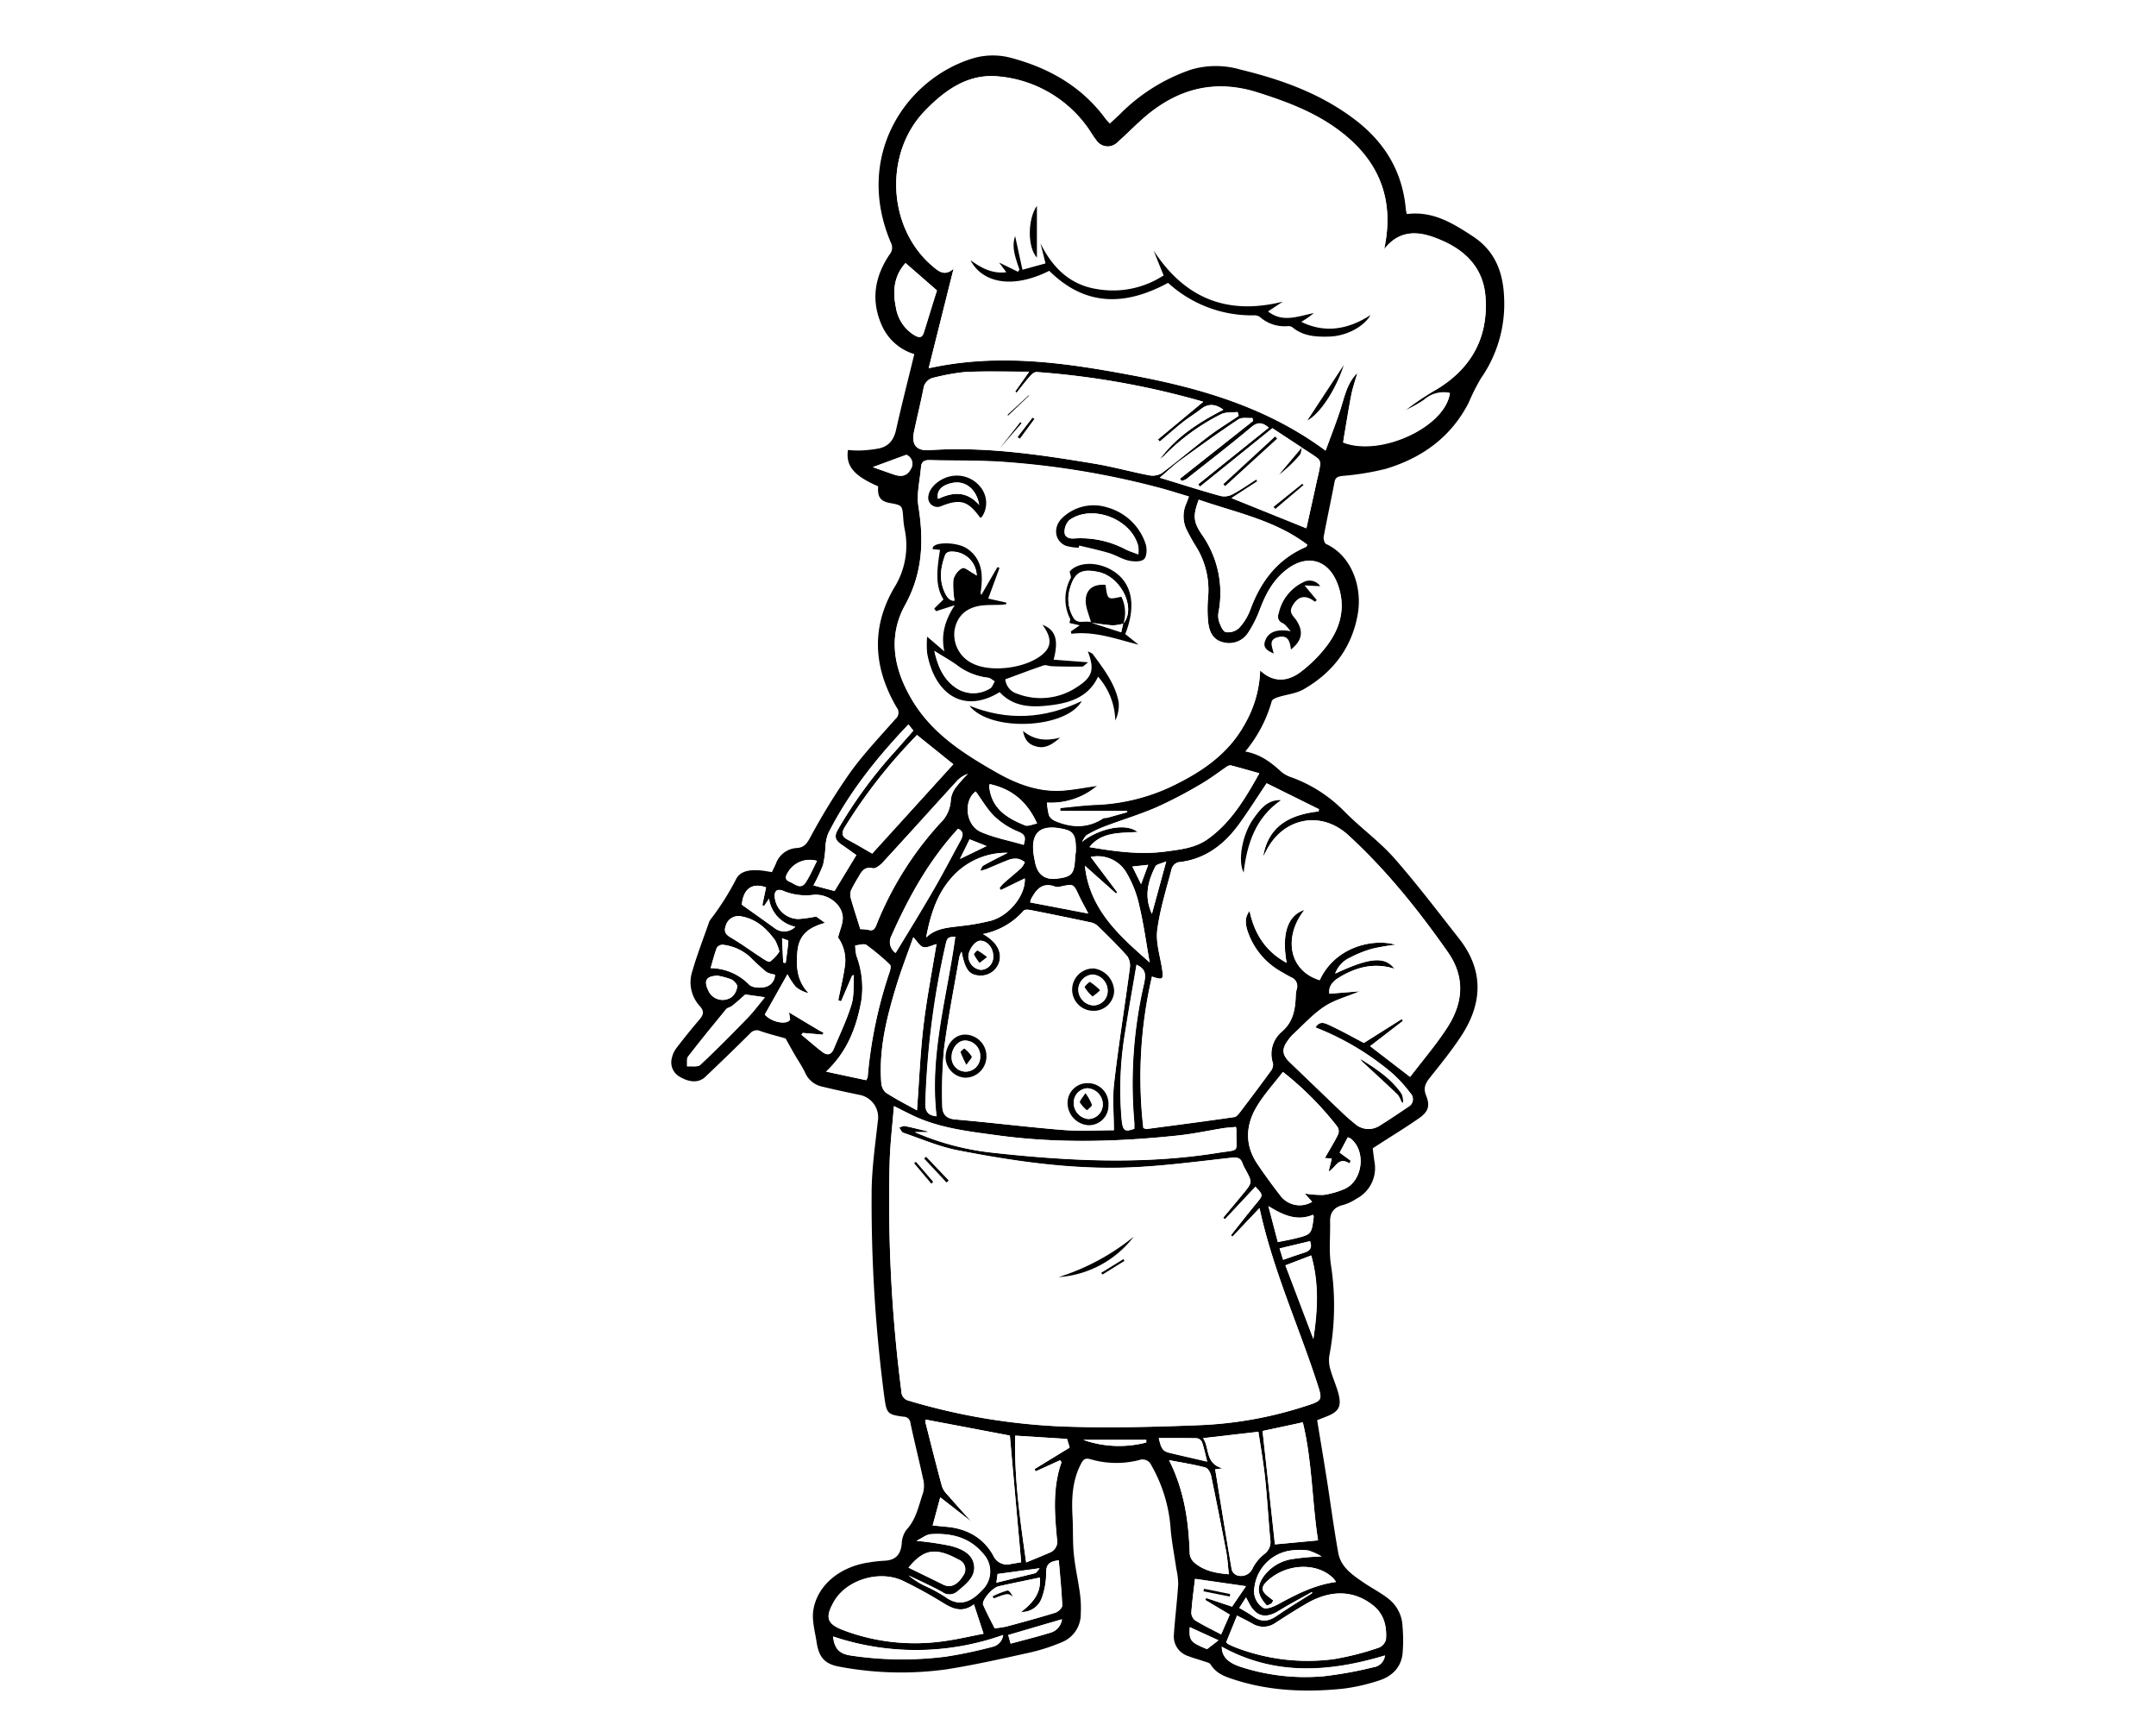 <svg xmlns="http://www.w3.org/2000/svg" viewBox="0 0 500 400"><defs><style>.cls-1{fill:#fff;}</style></defs><g id="Capa_1" data-name="Capa 1"><g id="Capa_1-2" data-name="Capa 1"><rect class="cls-1" width="500" height="400"/></g></g><g id="Capa_2" data-name="Capa 2"><path d="M288.79,174.26c3.46.63,6,2.52,8.35,4.71a7.18,7.18,0,0,0,2.39,1.29,32.88,32.88,0,0,1,12.23,7.88c3.7,3.77,8.07,6.89,11.55,10.82,5.28,6,10.08,12.35,15,18.6,5.85,7.4,5.55,15.07.55,22.69-2.21,3.38-4.78,6.53-7.3,9.7-1,1.28-1.52,2.38-.84,4.06.95,2.37.59,3.72-1.61,5.27-3.39,2.38-7,4.52-10.76,7,.08.66.22,1.87.4,3.08a8,8,0,0,1-4.14,8.58,11.44,11.44,0,0,1-3,1.44c-2.15.5-3.2,1.67-3.15,3.91.09,3.43-.32,6.94.24,10.29a61.64,61.64,0,0,1-.43,20.86,7.48,7.48,0,0,0,.28,3.18c.48,1.76,1.25,3.43,1.75,5.18.95,3.37.27,4.6-3.05,5.81l-1.79.71c.76,4.6,1.51,9.08,2.22,13.58.9,5.73,1.65,11.49,2.68,17.2.6,3.33,3.33,5.13,5.9,6.89,2,1.36,4.16,2.43,6,3.95a8.5,8.5,0,0,1,3,6.2,36.21,36.21,0,0,1,0,6.42c-.41,3.26-2.6,5.25-5.6,6.17a43.88,43.88,0,0,1-8.19,1.85c-8.52.87-17,.56-25.21-2.1-2.12-.68-4.2-1.4-5.48-3.49-.27-.45-1.1-.59-1.69-.8-1.17-.41-2.38-.71-3.53-1.17a4.77,4.77,0,0,1-3.32-5c.26-3.9.76-7.79,1-11.7a17.5,17.5,0,0,0-.44-3.56c-.43-3-1-5.9-1.29-8.87A34.5,34.5,0,0,0,267,339.76a2.21,2.21,0,0,0-2.83-1.19,21.37,21.37,0,0,1-11.25-.19c-1.27-.4-1.74.1-2.25,1.1-2,3.88-2.18,8-1.94,12.24.17,2.9,0,5.82.31,8.71.3,3.05,1,6.05,1.41,9.09a25.36,25.36,0,0,1,.19,4.69,7,7,0,0,1-4.44,6.61,44,44,0,0,1-7.24,2.35c-6.43,1.42-12.87,2.88-19.37,3.91a76.7,76.7,0,0,1-24.79-.58c-3.51-.6-4.88-2.15-5.42-5.72-.37-2.48-1.15-5.08-.75-7.46.95-5.79,6.16-10,12.79-11a33,33,0,0,1,3.7-.41c2.54-.12,3.75-1.37,4-3.93a5.86,5.86,0,0,1,1.08-3.23c2.32-2.48,2.86-5.68,3.9-8.67a6.52,6.52,0,0,0-.05-3.28c-.92-4.28-2-8.51-2.9-12.79a1.6,1.6,0,0,0-1.64-1.5c-3.73-.51-3.9-.75-4.43-4.63a345.74,345.74,0,0,1-2.94-47.14c0-5.59.83-11.19,1.44-16.77a5.29,5.29,0,0,0-4.16-6.07c-2.94-.6-5.88-1.24-8.8-1.94a5.57,5.57,0,0,1-3.92-3.26c-.69-1.47-1.64-2.82-2.45-4.23s-1.54-2.74-2.06-3.67c-2.18-.63-4-1.07-5.83-1.71a2,2,0,0,0-2.4.54q-5.14,5.1-10.42,10.1c-1.45,1.38-3.59,1.31-5.82,0a3.82,3.82,0,0,1-1.92-4.34,6,6,0,0,1,1.14-2.45c1.71-2.23,3.47-4.42,5.3-6.55.94-1.11,1.14-1.94,0-3.15a8.15,8.15,0,0,1-1.66-8.1c1.07-3.72,2.48-7.35,3.76-11a3,3,0,0,1,.41-.88,62,62,0,0,0,5.91-9.3c1-2.14,3.48-2.31,5.72-2.12.84.07,1.67.24,2.63.39.32-.67.65-1.29.92-1.93a5.47,5.47,0,0,1,4.89-3.66c1.68-.13,2.3-1,3.11-2.51a150.09,150.09,0,0,1,9.24-15c3.16-4.38,6.92-8.34,10.51-12.41a1.92,1.92,0,0,0,.26-2.69c-5.33-9.12-6-18.4-.59-27.71a18.45,18.45,0,0,0,2.43-13.71,19.64,19.64,0,0,1-.31-2.53c-.23-2.91-.22-2.91-3.1-3.44-2.2-.41-2.89-1.38-2.72-3.87-5.6-2.43-7.54-4.7-7-8.43a23.57,23.57,0,0,0,2.66.13,28.15,28.15,0,0,0,4.59-.5c2.26-.51,3.41-2,3.92-4.35,1.29-5.79,2.77-11.54,4.22-17.51a12,12,0,0,1-7.58-6.76c-2.54-5.78-1.6-11.24,1.85-16.34a2.46,2.46,0,0,0,.28-2.77c-8.48-20,3.32-37.8,18.84-42.65a16.25,16.25,0,0,1,9.27-.11c8.7,2.36,16.17,6.61,21.63,14,.26.36.6.68,1.05,1.18.78-.73,1.55-1.4,2.27-2.11a42.49,42.49,0,0,1,16.62-10.42,20.26,20.26,0,0,1,11.37,0c9.53,2.3,18.62,5.56,26.53,11.57,7,5.3,11.14,12.16,11.87,21a7.62,7.62,0,0,0,.23.94c6-.77,10.65,2.11,15.34,5.19,5.18,3.41,7,8.42,7.21,14.23a30.08,30.08,0,0,1-5.38,18.67,48.15,48.15,0,0,0-2.84,5.65c-4.1,8-10.82,12.8-19.2,15.33a61.84,61.84,0,0,1-10,1.64c-1,.13-1.68.24-1.91,1.42-.8,4.23-1.72,8.44-2.51,12.67-.1.54.18,1.54.56,1.71,5.7,2.58,8.46,9.64,7.35,16.19-1.33,7.81-5.79,13.63-12.62,17.52-1.75,1-4,1.18-5.94,1.82-.53.16-1.3.51-1.4.92A31.62,31.62,0,0,1,288.79,174.26ZM301.9,103.8h0l-6.84-4.5-16.79,13.55-.42-.54,16.37-13.14c-1.59-1.32-2.62-1.32-4.1-.08-4.88,4.12-9.94,8-15,12a4,4,0,0,1-1.15.44l-.34-.52,16.95-13.38-.12-.69c-1.1.08-2.45-.22-3.25.31-4.56,3-9,6.24-13.45,9.47-1.59,1.15-3,2.53-4.81,4.06,5.05,1.53,9.56,3,14.13,4.24a4,4,0,0,0,2.71-.37c1.91-1,3.7-2.28,5.54-3.45l.26.41-6,3.9,17.37,7c.81-3.64,1.69-7.64,2.57-11.64a28.06,28.06,0,0,0,.65-3.26,1.71,1.71,0,0,0-.57-1.31C304.43,105.39,303.15,104.62,301.9,103.8Zm5.52.69c1.2-3.28,2.36-6.25,3.36-9.28s1.53-6.29,4-8.69c-.47,1.66-1,3.24-1.37,4.86-.64,3.26-1.15,6.54-1.71,9.81-.08.49-.15,1-.22,1.44,8.62,3.38,23.69-3.57,24.75-11.43a6.83,6.83,0,0,0-6,1.58,31.41,31.41,0,0,1-4.37,2.44,63.32,63.32,0,0,1,7.47-5c7.89-4.83,11.78-11.87,11.17-21.13C344.08,62.33,340,58.15,334,55.65c-4.65-2-9.23-2.63-13,2.17,2.52-11.69-1.29-20.69-10.49-27.55-5.67-4.24-12.19-6.67-18.9-8.79-9.78-3.09-18.29-.91-25.93,5.54-2.24,1.89-4.29,4-6.5,6a3.16,3.16,0,0,1-4.94-.47c-.73-.92-1.27-2-2-2.93A28.49,28.49,0,0,0,231.8,17.77c-7.13-.83-12.58,3-17.35,8-9.46,9.78-8.65,27,1.7,35.87,1.46,1.25,2.89,2.57,5,.68l-5.78,23.09c16.26-3.59,32-1.24,47.57,1.7S293.92,94.51,307.42,104.49ZM286.63,261.32c-1,.1-1.9.15-2.79.29-3.55.56-7.07,1.34-10.63,1.71-13.89,1.46-27.79,1.86-41.67,0-6.83-.93-13.76-1.66-20.1-4.75-1.42-.69-2.83-1.41-4.13-2.06-.34,4.49-.88,8.91-1,13.34a345.21,345.21,0,0,0,2.73,52.8,2.19,2.19,0,0,0,1.76,2.18,145.24,145.24,0,0,0,36.63,6c10.3.33,20.64.06,30.94-.35a91.06,91.06,0,0,0,24.23-4.36c4.2-1.34,4.16-1.38,2.79-5.56-4.36-13.37-10.25-26.23-13.3-40.4l-6.29,6.63-.34-.34c1.93-2.42,3.83-4.87,5.79-7.25,1.72-2.09,1.75-2.06-.11-4l-7.07,7.56-.41-.38c1.53-1.83,3.07-3.66,4.58-5.49,2.22-2.68,2.21-2.68.63-5.62a8.75,8.75,0,0,1-.69-1.41c-.45-1.34-1.21-1.52-2.64-1.37-8.1.89-16.21,2-24.34,2.27-13.18.45-26.2-1.46-39.1-4-4.31-.84-8.44-2.64-12.62-4.07-.41-.14-.64-.79-.95-1.2.44-.13.91-.44,1.31-.36,1.78.35,3.53.82,5.3,1.24l0,.17h-3a61.79,61.79,0,0,0,17.43,4.7c17.58,1.95,35.19,2.93,52.78.12,5.55-.88,4.23.11,4.39-5.14A6,6,0,0,0,286.63,261.32Zm-43.81-75.21a14,14,0,0,0,.49,2.9,2.7,2.7,0,0,0,1.38,1.28c3.79,1.63,7.53,1.78,11.15-.54.25-.16.64-.1,1-.18l4.63-1.29-.09-.25H245.89l0-.72c2.67-.24,5.34-.6,8-.72a45,45,0,0,0,17.43-4.11c7-3.31,13.39-7.45,17.28-14.48a26.65,26.65,0,0,0,3.65-12.6c3.06,2.92,6.48,2.64,9.54.25a31.23,31.23,0,0,0,6.48-6.71c2.94-4.22,3.82-9,1.76-14-2.17-5.22-6.89-6.42-11.43-3.06-3.2,2.36-5,5.62-6.35,9.22a26.72,26.72,0,0,1-2.77,5.56,5.24,5.24,0,0,1-5.84,2.25c-2.52-.62-3.26-2.69-3.47-4.92a30.4,30.4,0,0,1,0-5.48,19,19,0,0,0-2.92-12c-.69-1.1-1.31-2.26-1.91-3.42a7.18,7.18,0,0,1-.2-6.42c.21-.51.39-1,.59-1.56-2.15-.64-4.13-1.27-6.14-1.83a193.14,193.14,0,0,0-35.46-6.09c-6.16-.53-12.38-.35-18.58-.53-1.19,0-1.86.39-1.95,1.6-.24,3-1.06,6.16-.6,9.08,1.27,8,1,15.53-3.1,22.94s-2.53,15.07,1.72,22.13c4.61,7.65,11.82,12.26,19.36,16.56,5.06,2.89,10.26,4.82,16.15,4.24,2.46-.24,4.91-.7,7.36-1.06A16.57,16.57,0,0,1,242.82,186.11Zm73.48,55.73,8.77-5.55.28.43-7.61,5.85L327,249.7c2.83-3.73,5.94-7.37,8.54-11.33,3.75-5.72,4.33-11.73.21-17.61-6.84-9.76-14.27-19-23.09-27.12-6.41-5.86-15.24-4-19.1,3.8-.19.4-.43.78-.65,1.16,1.21-7.21,6.34-9.72,12.89-10.47l.05-.51-12.12-6c-2.21,3.3-4.13,6.33-6.22,9.24-3.52,4.91-8,8.42-14.26,9.07a2.3,2.3,0,0,0-1.51,1.41c-1.24,4.73-2.73,9.45-3.37,14.27-.37,2.85.61,5.89,1.08,8.83.43,2.69.29,2.87-2.31,2a103.34,103.34,0,0,0-2,35.13c.37.11.56.24.73.21,6.79-.9,13.59-1.79,20.37-2.77.51-.08,1-.73,1.38-1.22,2.37-3.1,4.72-6.22,7-9.37a2.57,2.57,0,0,0,.59-1.81,6.75,6.75,0,0,1,2-7.37c2.65-2.28,3.12-5.06,3.26-8.15a7.22,7.22,0,0,1,.23-1.74,2.15,2.15,0,0,0-1.28-2.73c-.75-.4-1.48-.82-2.22-1.25a17,17,0,0,1-7.87-9.4c-.69-2.08-.57-3.46.44-4.77,1.11,5.31,3.74,9.43,8.6,12.05-1.23-6.73.26-11.08,4.15-12.28-4.81,6-3.87,14,3.51,16.3,3.65-7.87,12.57-9.73,17.62-8.21a49.25,49.25,0,0,0-5.33.9,25.9,25.9,0,0,0-5.08,2,6.67,6.67,0,0,0-3.62,3.79c8-3.77,11.52-4.06,13.78-1.11-4.73-1.51-8.92-.36-12.85,2-1.36.83-2.54,2-2.26,3.77l7.09-.57c-3.07,1.28-5.95,2-8.3,3.59-2.68,1.78-4.89,4.26-7.28,6.46a9.09,9.09,0,0,0-1.13,1.35c-1.5,2-1.35,3.38.47,5.12,3.92,3.75,7.81,7.52,11.74,11.26,1,1,2.11,2,3.23,2.86a4.71,4.71,0,0,0,5.81.53c2.27-1.4,4.47-2.91,6.69-4.39a2,2,0,0,0,.41-3.2,31.18,31.18,0,0,0-4.2-4.6,62.93,62.93,0,0,0-17.77-10.59c1.05-1.76,2.44-.87,3.45-.42C311.21,239.07,313.77,240.52,316.3,241.84ZM223,220.67a6.4,6.4,0,0,0-.49,1.19c-1.23,7.14-2.65,14.26-3.57,21.44a107.15,107.15,0,0,0-.4,13.06c0,1.85.74,3,3,3.23,8.32.71,16.62,1.77,25,2.44,4,.32,8.06.06,11.79.06,0-3.78-.35-7.39.06-10.92,1-8.88,2.45-17.71,3.63-26.57a4,4,0,0,0-.55-2.83c-2.15-2.45-4.5-4.73-6.82-7a3.48,3.48,0,0,0-1.63-.86q-7-1.5-14-2.87c-.52-.11-1.34-.16-1.6.14a16.86,16.86,0,0,1-9.44,5.42c3.15,1.76,4.45,4.09,3.77,6.48a4.47,4.47,0,0,1-4.46,3.15C224.75,226.12,223.8,224.91,223,220.67ZM283.71,95c-1.74-1.25-3.39-1.55-5.16-.16-1.39,1.08-2.91,2-4.29,3.1-1.8,1.43-3.53,3-5.28,4.45l-.42-.5,10.52-8.74a189,189,0,0,0-38.68-6.89c-.49,0-1.14.55-1.54,1-1.08,1.23-2.06,2.54-3.08,3.82l-.33-.3,3.24-4.6c-5.17,0-9.94-.14-14.7.06a50,50,0,0,0-7.31,1.3,3,3,0,0,0-2.5,2.63c-.67,3.32-1.48,6.62-2.18,9.94-.63,3,.57,4.46,3.54,4.26,12.89-.86,25.56,1,38.2,3.12,4.25.71,8.41,1.87,12.64,2.68a4.26,4.26,0,0,0,3-.41c3.71-2.77,7.23-5.78,10.91-8.58,2.23-1.7,4.64-3.18,7-4.76l-.26-.89c-1.24.14-2.63,0-3.7.45a49.53,49.53,0,0,0-13.38,9.74c-.31.3-.66.57-1,.85C272.71,101.31,277.94,98,283.71,95Zm23.54,173.53c1.07-1.87,2.15-3.62,3.07-5.45a2,2,0,0,0-.14-1.76,73.28,73.28,0,0,0-12.66-12.74c-2.18,2.86-4.52,5.37-6.2,8.27-2.46,4.23-2.61,8.73.24,13,1.74,2.6,3.6,5.13,5.52,7.6a5.59,5.59,0,0,0,7.22,1.24l-1.74-1.93a23.36,23.36,0,0,0,4.41.33,19,19,0,0,0,4.51-1.24c4.43-1.63,5.52-8.64,1.86-11.74a3.26,3.26,0,0,0-.77-.37l-1.89,3.54,2.56,1.89-.26.63c-2.68-1.68-3.16,1-4.87,1.88l.74-3Zm-70.43,93.73c-.89-9.9-1.76-19.62-2.63-29.36l-19.54-3.71a3.33,3.33,0,0,0,0,.78c1.25,4.92,2.48,9.84,3.81,14.74a5.8,5.8,0,0,0,1.38,2.05c2.08,2.39,4.21,4.73,5.4,6.06l-7.19-5.6c-.59,2.2-1.14,4.24-1.76,6.52l3.14.3c4.73.41,8.57,2.47,10.9,6.64a3.47,3.47,0,0,0,4.07,2C235.18,362.55,236,362.4,236.82,362.25ZM191.36,214c-3.45.94-6.07,2.44-6.45,6.69-.33,3.63-.06,6.79,2.61,9.6a7,7,0,0,1-3-1.48,15.91,15.91,0,0,1-1.91-2.91l-5.26,9.35c1.54,1.77,5.08,2.48,5.87,1.16l-.25-1.67,6.91,4.15c.35.21.72.37,1.08.55l-.1.5-4.67-.41-.33.41c1.62,1.35,3.2,2.74,4.86,4,1.09.85,2.06.7,2.63-.67,1.42-3.43,3.06-6.79,4.13-10.32.65-2.13.41-4.53.56-6.81l-.39.06-2.58,6-.66-.25c.5-2.54,1.11-5.06,1.49-7.62a9.2,9.2,0,0,0-1.54-6.93c.45-1.84,1.18-3.32,1.09-4.74-.19-3-3.46-5.42-6.77-5.15a13.67,13.67,0,0,1-6.9-.87c-1.59-.7-2.34,0-2.06,1.73a5.61,5.61,0,0,0,5.43,4.74,31.29,31.29,0,0,0,4.14-.58C189.94,213,190.55,213.45,191.36,214Zm93,166.82a3.85,3.85,0,0,0,.55.46c.53.26,1.07.5,1.61.72a46.44,46.44,0,0,0,22.73,2.72,64.39,64.39,0,0,0,10.56-2.69,2.74,2.74,0,0,0,1.62-1.91c.21-3-.47-5.85-3-7.88-4.34-3.46-9.67-3.69-15.21-.53-2.56,1.45-5,3.05-7.49,4.64a4.8,4.8,0,0,1-5.35.08c-1.08-.6-2.18-1.14-3.49-1.81Zm-58.5-8.8c-2.64,2-4.85,1.1-7.18-.36-2.93-1.83-6-3.51-9.07-5-5.58-2.76-13.43-.36-16.3,4.86-2,3.56-1.53,5,2.2,6.46A47,47,0,0,0,219,380.54c3-.4,6-1.12,9.08-1.71ZM278,115.87c-1.34,3.65-1.3,5.1.75,8.08a23.55,23.55,0,0,1,3.91,17.68,5.05,5.05,0,0,0,0,2.32c.35,1,.89,2.41,1.63,2.62a3.73,3.73,0,0,0,3.11-1A12.87,12.87,0,0,0,290,141.3c2.41-6.54,6.31-11.66,12.87-14.47.09,0,.14-.19.34-.5C295.73,120.63,286.67,118.89,278,115.87Zm-25.33,80.56c5.91,1,11.79,1.82,17.74,1,3.32-.46,6.69-.76,9.59-2.8,5.45-3.85,8.71-9.37,12.06-15.33-2.33-.65-4.43-1.26-6.54-1.81a1.31,1.31,0,0,0-.91.21c-2,1.37-4,2.89-6.1,4.11a104.84,104.84,0,0,1-10.18,5.33c-3.92,1.71-8.05,2.94-12.05,4.46a27,27,0,0,0-4.19,2c-.53.32-.8,1.07-1.18,1.63,3-2.5,9.59-4.84,12.94-2.32C259.65,193.21,255.51,192.83,252.66,196.43Zm29.15,144.28c1.28,7.88,2.52,15.59,3.84,23.28a2,2,0,0,0,1.28,1.32,2.92,2.92,0,0,0,3.55-1.62,10,10,0,0,1,2.68-3.29,3.49,3.49,0,0,0,1.41-3.53c-.43-4.68-.69-9.38-1.18-14.05-.38-3.6-1-7.18-1.56-10.81L279,333.47c1.57,2.41.41,5.88,4.52,7Zm-69.16-83.24c.51-6.83.78-13.29,1.52-19.69s2-12.7,3-18.85c-1,.26-2.06.91-3,.7s-1.41-1.3-2.38-2.29c-1.35,3.83-2.85,7.63-4,11.52-2.19,7.2-4,14.49-3.42,22.12a3.42,3.42,0,0,0,1,2.34C207.7,254.83,210.19,256.1,212.65,257.47Zm-10.38-59.54,18.81-20.71-8.44-6.79c-.5.54-1,1-1.48,1.58a120.87,120.87,0,0,0-15.27,19.83c-.85,1.44-.62,2.19.78,2.92C198.57,195.76,200.41,196.87,202.27,197.93ZM292.8,331.82c1,8.95,1.94,17.82,2.86,26.3l10-.94c-1.41-8.85-1.32-18.29-3.54-27.36Zm-57.36,1.08c-.24,10,1.12,19.49,2.54,29.41,2-.82,3.75-1.53,5.52-2.3a2.71,2.71,0,0,0,1.64-3.14c-.56-6-1-12,1.05-17.8l-.33-.48-5.65,2.57-.29-.51,8.16-5c-.16-.54-.39-1.28-.6-2Zm2.22-129.21-5.57,2.7-.3-.46a9.57,9.57,0,0,1,.93-1.09c1.36-1.2,2.77-2.34,4.11-3.56a5.65,5.65,0,0,0,.84-1.36,5,5,0,0,0-1.43-.74,4.42,4.42,0,0,0-2.08.12c-1.88.7-3.71,1.54-5.57,2.3a9.13,9.13,0,0,1-1.3.31c.25-.41.39-1,.76-1.21,1.71-1,3.48-1.83,5.65-2.95a16.84,16.84,0,0,0-12.77,5.49c-3.62,3.89-5.19,8.91-6.15,14.15,2.31-2.22,5.19-2.29,8-2.66a50.77,50.77,0,0,0,7.07-1.25C234.2,212.25,237.88,207.45,237.66,203.69Zm-38.14,11.77a8.45,8.45,0,0,1,1.88.15c1.08.27,1.45-.16,1.83-1.12A77.55,77.55,0,0,1,218,190.9a7.89,7.89,0,0,0,2.5-5.46,5.86,5.86,0,0,1,1.27-3,30,30,0,0,1,2.69-3,6.1,6.1,0,0,0-2.57,1.68c-5.72,6.26-11.39,12.57-17.13,18.81-.61.66-1.7,1.54-2.35,1.39-1.92-.43-2.58.69-3.3,2a34.31,34.31,0,0,0-1.72,3.07,2.91,2.91,0,0,0-.1,1.8C197.94,210.53,198.7,212.82,199.52,215.46Zm71.6,123.13c3.57,7.1,4.56,14.34,4.79,21.76a3.16,3.16,0,0,0,1.07,2c2.2,1.89,4.9,2.44,8,2.7-.22-1.93-.31-3.61-.62-5.26q-1.68-8.83-3.51-17.64c-.15-.7-.75-1.71-1.33-1.86C276.9,339.6,274.21,339.18,271.12,338.59Zm-70.24-88.11a3.47,3.47,0,0,0,.31-.69,103.1,103.1,0,0,1,5.17-24.63c.15-.46.28-1.24,0-1.46a54.84,54.84,0,0,0-5.45-4.56c-.57-.4-1.71,0-2.59.09a11.19,11.19,0,0,0,.28,2.41,21,21,0,0,1,1.11,10.58c-1.13,6-3.14,11.55-8.15,16.28Zm65.74-27.31c-.79-4.44-1.37-8.77-2.39-13a25.73,25.73,0,0,0-3.07-7.9,7.7,7.7,0,0,0-8.22-3.55l6.15,8.19-.29.28-7.21-6.43C252.68,210.94,259.61,217,266.62,223.17ZM241.14,365.81c-3.27.7-6.39,1.31-9.49,2-1.55.36-4.05,3.35-3.62,4.32.82,1.88,1.8,3.7,2.66,5.42a21.83,21.83,0,0,0,2.64-.38c3.82-1,7.65-2.06,11.44-3.23.66-.21,1.61-1.1,1.59-1.65-.14-3.48-.5-6.95-.8-10.48-2.18.23-2.9.94-2.92,2.79a17,17,0,0,1-1,5.88,4.89,4.89,0,0,1-4.82,3.3C239.37,371.78,241.53,369.53,241.14,365.81ZM210.67,168c-7.42,7.77-13.89,15.91-18.63,25.32a11,11,0,0,0-.63,3.35,22.73,22.73,0,0,1-.54,3.91,41.22,41.22,0,0,1-2.22,4.73l4.89,1.3c1.63-2.68,3.3-5.43,5.05-8.33-1.27-.9-2.36-1.71-3.49-2.47-1.41-1-1.7-1.89-.73-3.54A105.61,105.61,0,0,1,207,174.9c1.61-1.79,3.19-3.61,4.84-5.48Zm83.14,204.29c-2.13-2.29-2.44-4.06-1-6.4a10.09,10.09,0,0,1,6.54-4.32,56.1,56.1,0,0,1,7.15-.67,16,16,0,0,0-3-1.36,14.19,14.19,0,0,0-3.51-.07,9.83,9.83,0,0,0-9.06,8.57,4.6,4.6,0,0,0,2,4.76c.72.45,2.42-.23,3.45-.79,4.22-2.3,8.46-4.51,13.48-5.19-.3-.4-.43-.61-.6-.79-3.46-3.57-10.34-3.71-15,.26-2,1.71-1.88,2.65.27,4.22l.77.61c-.19.3-.28.58-.47.71A6,6,0,0,1,293.81,372.31ZM210,61c-2.69,3-3,6.58-2.23,10.28A9.19,9.19,0,0,0,212,77.7c.9.52,1.74.77,2.16-.54,1.07-3.39,2.11-6.78,3.07-9.85Zm12.22,131.21c-6.74,7.3-11.46,15.81-15.44,24.78a3.11,3.11,0,0,0,.94,4c3-4.91,5.94-9.7,8.76-14.57,2.22-3.83,4.25-7.76,6.38-11.64C223.39,193.71,223.51,192.82,222.17,192.16Zm27.3,5.47c.09-3.74-.38-4.86-2.69-5.38-4.88-1.12-7.91.12-7.08,5.93.08.58.22,1.15.32,1.72.51,2.74,2.14,4.13,4.92,3.83,3.5-.39,4.09-1.07,4.33-4.26C249.33,198.69,249.44,197.91,249.47,197.63Zm14.08,26.07c-.87,5.14-1.77,10.14-2.55,15.16a80.12,80.12,0,0,0-.89,20.69c.27,2.66.68,2.95,2.93,2.16,0-.45,0-.9,0-1.35a102.53,102.53,0,0,1,2.25-32.3C265.7,226.21,265.91,224.76,263.55,223.7Zm-90.73,6.89c-1.07.94-2,1.83-3,2.65-.39.32-1,.38-1.35.75-3,3.63-6,7.27-8.84,11-.39.52-.19,1.5-.26,2.26,1-.09,2.4.2,3-.35,3.77-3.53,7.4-7.2,11-10.91,1.49-1.54,2.75-3.29,4-4.76Zm116.1,137.2-11.84-1.69c-.28,2.43-.66,5.12-.85,7.83a2.31,2.31,0,0,0,.91,1.8c1.9,1.16,3.91,2.13,6,3.23l2-4.57L279.48,371l.23-.45,6,2Zm-95.74,11.68c.32,2.8,1.43,4,4.11,4.39a80.23,80.23,0,0,0,22.05.25,103.79,103.79,0,0,0,10.7-2.25,3.2,3.2,0,0,0,2.57-2.75A60.35,60.35,0,0,1,193.18,379.47Zm24-120.63c-1.71-14.3,2.47-27.87,4.34-41.69-1.64.1-1.86.21-2.22,1.81a191.22,191.22,0,0,0-4.7,36.84C214.54,257.64,215.19,258.66,217.16,258.84Zm-4.58,98.44a69.48,69.48,0,0,1,7.89,1.16c2.4.64,5,1.73,5.4,4.51s-1.92,4.4-3.81,6a2.82,2.82,0,0,1-3.58.18c-2.53-1.41-5.19-2.57-7.8-3.84a18.32,18.32,0,0,0,4.08,2.55,34.25,34.25,0,0,1,4.45,2.45c3.25,2.39,6,1.14,8.55-1.64a6,6,0,0,0,.13-8.5c-3.16-3.75-7.4-4.71-12-4.43C214.84,355.8,213.84,356.66,212.58,357.28Zm108.61,26.57c-13.07,3.94-25.7,4.72-37.88-2,0,2.21,1.31,3.67,4.56,4.71A48.34,48.34,0,0,0,307,388.69a92,92,0,0,0,11.49-2.08A3.1,3.1,0,0,0,321.19,383.85ZM179.72,226a6.52,6.52,0,0,1-1.93-.57,48.43,48.43,0,0,1-3.74-3.42,11.24,11.24,0,0,0-6.44-2.93,1.62,1.62,0,0,0-1.36.68c-.56,1.46-.94,3-1.45,4.73a12.64,12.64,0,0,1,8.95,3.85c.74.72,2.58.82,3.74.51A2.89,2.89,0,0,0,179.72,226ZM298.1,293.41l6.46,17.06c1-6.55,1.33-13-.5-19.35ZM180.75,220.65a12.23,12.23,0,0,0-1-2.57c-1.95-2.69-4.28-4.88-7.72-5.54a3.06,3.06,0,0,0-3.76,2.22c-.64,1.81.69,2.33,1.89,3.07,2.14,1.31,4.17,2.79,6.27,4.15.68.44,1.74,1.2,2.15,1A9.38,9.38,0,0,0,180.75,220.65Zm29.94,142.86c2.76,1.35,5.41,2.62,8,3.94,1.65.82,3.27.13,4.59-2a2.43,2.43,0,0,0-1-3.78C217.19,358.88,214.39,359,210.69,363.51Zm15.6-180c-2.86,2-2.44,7.78,1.17,9.37,3.15,1.38,6.62,2,9.94,3,.52-1.65.38-2.36-1.14-3a18,18,0,0,1-5.55-3.51C229,187.74,227.75,185.53,226.29,183.55Zm12.64,25.73,13.45,2.54c-.91-1.75-1.59-2.93-2.16-4.16-1.26-2.7-1.24-2.7-4.09-2.11a2.52,2.52,0,0,1-1.35.09c-3.11-1.19-4.53.71-5.74,3A3.15,3.15,0,0,0,238.93,209.28Zm-9.39-27.45a1.82,1.82,0,0,0-.14.52,7.53,7.53,0,0,0,.16,1.16c.91,4.45,4.37,6.36,8.09,7.89.73.3,1.82-.26,2.84-.43C238.18,185.84,234.62,182.93,229.54,181.83Zm75,99.87c-3.72,1.56-6.89.15-10.36-2l2.18,8.31c1.44-.29,2.58-.49,3.71-.76,4.12-1,4.11-1,4.61-5.15A2,2,0,0,0,304.51,281.7ZM178.34,208.39l-1.11,1.69-.44-.14.86-4.14c-3.28-1.23-5.29.39-5.61,4,2.68,1.91,5.12,3.64,7.54,5.39a3.63,3.63,0,0,0,4.86-.27A7.79,7.79,0,0,1,178.34,208.39Zm90.39,125.08c.6,2.6,1,3.09,2.66,3.49,2.76.66,5.53,1.26,8.56,2-.39-1.56-.7-3.07-1.19-4.52a1.65,1.65,0,0,0-1.23-.89C274.67,333.43,271.81,333.47,268.73,333.47ZM166.44,226.25c-2.58.08-3.27,1.06-2.24,3.29a3.63,3.63,0,0,0,5.52,1.63,3.68,3.68,0,0,0,1.24-2.43c0-.51-.76-1.34-1.37-1.63A17.43,17.43,0,0,0,166.44,226.25Zm23-26.63a5.9,5.9,0,0,0-6.65,2.51c-.5.84-1.1,1.75.35,2.34,1.23.51,2.53,1.9,3.7.12C187.86,203.09,188.56,201.4,189.48,199.62Zm44.36,179.51.56,2c3.14-.85,6.16-1.59,9.13-2.51a3.71,3.71,0,0,0,2.77-3.14ZM202.41,108.32c1.68.6,3.29,1.18,4.92,1.73s2.94.41,3.84-1.23a2.25,2.25,0,0,0-1-3.36Zm27.92,113.26c0-1.86-1.48-3.5-3-3.44-1.2,0-2.76,2.15-2.72,3.65a3.23,3.23,0,0,0,2.92,3.11A3,3,0,0,0,230.33,221.58Zm40.13-21.84c-1.18.53-2.24.65-2.51,1.18-1.76,3.44-2.65,7-.81,11C268.23,207.9,269.27,204.11,270.46,199.74ZM304.33,369.4l-.11-.24c-2.57,1.45-5.18,2.81-7.69,4.36-3.08,1.9-5.3,1.34-6.94-1.94-.16-.32-.34-.64-.62-1.19-.59.93-1.07,1.66-1.56,2.43,1.19.74,2.26,1.32,3.24,2,1.84,1.33,3.51,1.18,5.36-.1C298.72,372.88,301.55,371.18,304.33,369.4Zm-6.76-77.27c1.85-.64,3.36-1.19,4.9-1.66,1.36-.42,1.93-1.18,1.33-2.66l-7.05,1.68Zm-21.65,85.18c-.2,3.11.15,3.53,4,5.1l2.66-2.05Zm-10.09-42.82v-.61H251.21A25.08,25.08,0,0,0,265.83,334.49ZM231.07,367c3.26-.79,6.14-1.47,9-2.23.34-.09.58-.62,1-1.13l-9.75,1.33C231.32,365.26,231.24,365.82,231.07,367Zm-8.44-167.81,6.17-3-3.94-1.56C224.15,196.09,223.47,197.46,222.63,199.15Zm42,5.83,1.63-4.47-3.67.4C263.29,202.32,263.89,203.51,264.62,205Zm-83,18.2.58.1c.22-1.71.5-3.41.61-5.12,0-.16-.95-.39-1.45-.59Z"/><path class="cls-1" d="M307.42,104.49c-13.5-10-28.74-14.46-44.48-17.42s-31.31-5.29-47.57-1.7l5.78-23.09c-2.11,1.89-3.54.57-5-.68-10.35-8.83-11.16-26.09-1.7-35.87,4.77-4.92,10.22-8.79,17.35-8a28.49,28.49,0,0,1,20.44,11.81c.69,1,1.23,2,2,2.93a3.16,3.16,0,0,0,4.94.47c2.21-1.94,4.26-4.07,6.5-6,7.64-6.45,16.15-8.63,25.93-5.54,6.71,2.12,13.23,4.55,18.9,8.79,9.2,6.86,13,15.86,10.49,27.55,3.81-4.8,8.39-4.13,13-2.17,6,2.5,10.08,6.68,10.53,13.42.61,9.26-3.28,16.3-11.17,21.13a63.32,63.32,0,0,0-7.47,5,31.41,31.41,0,0,0,4.37-2.44,6.83,6.83,0,0,1,6-1.58c-1.06,7.86-16.13,14.81-24.75,11.43.07-.46.14-.95.22-1.44.56-3.27,1.07-6.55,1.71-9.81.32-1.62.9-3.2,1.37-4.86-2.46,2.4-3,5.65-4,8.69S308.62,101.21,307.42,104.49Zm-71-42-.36.53-4.37-2.14,1.67,2.25c-3.2.38-5.67-.88-8.31-2.79,2.51,4.89,9.19,7,18.27,2.46,8.45,8.39,17.75,8.09,27.55,2.79a28.75,28.75,0,0,0,19.85,7.53,2.29,2.29,0,0,1,1.44.37,8.61,8.61,0,0,0,6.52,2.13,1.69,1.69,0,0,1,1.08.31c2.46,2,5.39,2.2,8.36,2.12,4-.11,8.08-2.25,9.71-5-5.62,3.66-11,4.08-16.07,1.58.48-.3.92-.55,1.34-.84s.8-.59,1.6-1.2c-3.9.81-7.3,2.26-10.65-.38L297.47,70c-13,3.24-22.76-.79-29.94-11.83.74,1.86,1.49,3.71,2.31,5.74a21.47,21.47,0,0,1-15.17,3.22c-6.44-.89-10.59-4.93-13.4-10.67.39,1.52.77,3,1.18,4.67l-5.35,1.47c-.62-2.84-1.17-5.38-1.7-7.79C234.5,57.37,235.57,59.94,236.42,62.52Zm75.22,22.13-8.43,12.83C306.15,95.89,309.75,90.43,311.64,84.65ZM240.47,47.73c-2.17,3.07-2.22,9.62,0,12Z"/><path class="cls-1" d="M286.63,261.32a6,6,0,0,1,.12.86c-.16,5.25,1.16,4.26-4.39,5.14-17.59,2.81-35.2,1.83-52.78-.12a61.79,61.79,0,0,1-17.43-4.7h3l0-.17c-1.77-.42-3.52-.89-5.3-1.24-.4-.08-.87.23-1.31.36.31.41.54,1.06.95,1.2,4.18,1.43,8.31,3.23,12.62,4.07,12.9,2.5,25.92,4.41,39.1,4,8.13-.27,16.24-1.38,24.34-2.27,1.43-.15,2.19,0,2.64,1.37a8.75,8.75,0,0,0,.69,1.41c1.58,2.94,1.59,2.94-.63,5.62-1.51,1.83-3,3.66-4.58,5.49l.41.38,7.07-7.56c1.86,2,1.83,1.95.11,4-2,2.38-3.86,4.83-5.79,7.25l.34.34,6.29-6.63c3.05,14.17,8.94,27,13.3,40.4,1.37,4.18,1.41,4.22-2.79,5.56a91.06,91.06,0,0,1-24.23,4.36c-10.3.41-20.64.68-30.94.35a145.24,145.24,0,0,1-36.63-6,2.19,2.19,0,0,1-1.76-2.18,345.21,345.21,0,0,1-2.73-52.8c.09-4.43.63-8.85,1-13.34,1.3.65,2.71,1.37,4.13,2.06,6.34,3.09,13.27,3.82,20.1,4.75,13.88,1.89,27.78,1.49,41.67,0,3.56-.37,7.08-1.15,10.63-1.71C284.73,261.47,285.64,261.42,286.63,261.32Zm-23.71,25.45a52.58,52.58,0,0,1-17.41,9.37A24,24,0,0,0,262.92,286.77Zm-48.15-18.53-.44.41,5.19,5.55.49-.46Zm1.25,6.24.48-.44c-1.35-1.55-2.7-3.09-4-4.64l-.4.33Zm39.38,20.66.27.41,5.11-3.18-.25-.39Z"/><path class="cls-1" d="M242.82,186.11a16.57,16.57,0,0,0,11.66-3.88c-2.45.36-4.9.82-7.36,1.06-5.89.58-11.09-1.35-16.15-4.24-7.54-4.3-14.75-8.91-19.36-16.56-4.25-7.06-5.85-14.64-1.72-22.13s4.37-14.91,3.1-22.94c-.46-2.92.36-6,.6-9.08.09-1.21.76-1.64,1.95-1.6,6.2.18,12.42,0,18.58.53a193.14,193.14,0,0,1,35.46,6.09c2,.56,4,1.19,6.14,1.83-.2.54-.38,1-.59,1.56a7.18,7.18,0,0,0,.2,6.42c.6,1.16,1.22,2.32,1.91,3.42a19,19,0,0,1,2.92,12,30.4,30.4,0,0,0,0,5.48c.21,2.23.95,4.3,3.47,4.92a5.24,5.24,0,0,0,5.84-2.25,26.72,26.72,0,0,0,2.77-5.56c1.39-3.6,3.15-6.86,6.35-9.22,4.54-3.36,9.26-2.16,11.43,3.06,2.06,5,1.18,9.74-1.76,14a31.23,31.23,0,0,1-6.48,6.71c-3.06,2.39-6.48,2.67-9.54-.25a26.65,26.65,0,0,1-3.65,12.6c-3.89,7-10.28,11.17-17.28,14.48a45,45,0,0,1-17.43,4.11c-2.68.12-5.35.48-8,.72l0,.72h15.44l.09.25-4.63,1.29c-.31.08-.7,0-1,.18-3.62,2.32-7.36,2.17-11.15.54a2.7,2.7,0,0,1-1.38-1.28A14,14,0,0,1,242.82,186.11ZM218,127.5c-.59,4.22-1.22,8.22.82,11.51l-2.16,2.12.44.6,4.32-1.38c-2.18,3.4-3.26,6.69-2.4,10.71l-4-3.42a23,23,0,0,0,0,3.74c1.61,9.25,8.19,14.4,16.82,9.12,3.35,3.61,7.74,3.59,12.16,3s8.55-2,10.66-6.58a15.89,15.89,0,0,1,4,10.16,8.23,8.23,0,0,0,.78-4.25c-.8-4.28-3.46-7.66-5.95-11.08-.22-.3-.68-.42-1.2-.73,1.57,4.24,1.17,6-2.58,8.35A15.11,15.11,0,0,1,236,160.9a3.89,3.89,0,0,1-2.89-3.34c3-1.12,5.94-2.23,8.88-3.22.55-.19,1.25.16,1.89.18,2.32.07,4.64.14,7,.1.39,0,.78-.53,1.44-1l-8-.61c1.33-5,.15-7-2.59-8.09,2.09,2.84,2.15,4.91.19,6.7-3.61,3.29-11.92,4.47-16.31,2.31a7.42,7.42,0,0,1-4.28-7.68c.53-3.27,2.64-5.31,6.21-5.79,1.54-.2,3.12-.12,4.68-.18.37,0,.74-.08,1.11-.12v-.39l-4.18-.93,2.62-7.11-.48-.18c-1.25,2.14-2.49,4.29-3.73,6.43a.81.81,0,0,1-.15-.7c.55-3.84.45-7.55-3.11-10-2.53-1.76-8.46-1.58-8,.11Zm32.19-.54.11-.5c2.32.57,4.67,1.06,6.95,1.75,1.55.46,3,1.41,4.54,1.75,1.15.25,2.89.31,3.55-.36s.71-2.47.34-3.54a13,13,0,0,0-8.86-8.43,10.5,10.5,0,0,0-10.11,2.11c-2.55,2.1-2.3,5.56.44,6.76A11.57,11.57,0,0,0,250.14,127Zm-1.79,19.45.14.51c5.43-.67,10.38,1.21,15.58,2.52L261,147c2.62-6.7,1.53-12-3-14.75-3.66-2.2-8.07-1.92-9.89.26.13.72.39,1.21.24,1.5a10.2,10.2,0,0,0-.15,9.43c.11.25-.06.63-.11,1l2.35.53Zm56.59-6.88.42-.37-2.83-3.41,3.63.17a3,3,0,0,0-3.92-.91,10.43,10.43,0,0,0-5.7,7.25,1.62,1.62,0,0,0,.9,2.22c.76.37,1.27,1.24,1.89,1.89-3-.55-5.08.11-5.88,2.07-.73,1.79.46,2.42,1.92,3.1-.25-1.52-1.2-3.22,1-3.8s2.77,1,3,2.87c2.66-2.12,3-4.24,1.2-6.86-.61-.9-1.7-1.63-.94-3.09C300.91,138.22,302.72,137.77,304.94,139.53Zm-77.62-19.48c.16-.09.38-.14.48-.27a5.77,5.77,0,0,0-.08-6.44,7,7,0,0,0-7.19-2.91c-2.59.55-4.92,2.58-5.17,4.51a2.13,2.13,0,0,0,3,2.4C222.74,115.6,224.5,116.13,227.32,120.05Zm-2.51,43.59c4.89,6.19,22.47,5.33,26.07-1.09C242.14,166.78,233.55,167.15,224.81,163.64Zm12.43,5.86c.38,2,1.28,3.13,2.94,3.6,2.12.6,3.71-.34,5.68-2C242.47,171.92,239.81,171.59,237.24,169.5Z"/><path class="cls-1" d="M316.3,241.84c-2.53-1.32-5.09-2.77-7.76-4-1-.45-2.4-1.34-3.45.42a62.93,62.93,0,0,1,17.77,10.59,31.18,31.18,0,0,1,4.2,4.6,2,2,0,0,1-.41,3.2c-2.22,1.48-4.42,3-6.69,4.39a4.71,4.71,0,0,1-5.81-.53c-1.12-.9-2.19-1.86-3.23-2.86-3.93-3.74-7.82-7.51-11.74-11.26-1.82-1.74-2-3.07-.47-5.12a9.09,9.09,0,0,1,1.13-1.35c2.39-2.2,4.6-4.68,7.28-6.46,2.35-1.55,5.23-2.31,8.3-3.59l-7.09.57c-.28-1.78.9-2.94,2.26-3.77,3.93-2.39,8.12-3.54,12.85-2-2.26-2.95-5.75-2.66-13.78,1.11a6.67,6.67,0,0,1,3.62-3.79,25.9,25.9,0,0,1,5.08-2,49.25,49.25,0,0,1,5.33-.9c-5.05-1.52-14,.34-17.62,8.21-7.38-2.27-8.32-10.27-3.51-16.3-3.89,1.2-5.38,5.55-4.15,12.28-4.86-2.62-7.49-6.74-8.6-12.05-1,1.31-1.13,2.69-.44,4.77a17,17,0,0,0,7.87,9.4c.74.43,1.47.85,2.22,1.25a2.15,2.15,0,0,1,1.28,2.73,7.22,7.22,0,0,0-.23,1.74c-.14,3.09-.61,5.87-3.26,8.15a6.75,6.75,0,0,0-2,7.37,2.57,2.57,0,0,1-.59,1.81c-2.3,3.15-4.65,6.27-7,9.37-.37.49-.87,1.14-1.38,1.22-6.78,1-13.58,1.87-20.37,2.77-.17,0-.36-.1-.73-.21a103.34,103.34,0,0,1,2-35.13c2.6.89,2.74.71,2.31-2-.47-2.94-1.45-6-1.08-8.83.64-4.82,2.13-9.54,3.37-14.27a2.3,2.3,0,0,1,1.51-1.41c6.29-.65,10.74-4.16,14.26-9.07,2.09-2.91,4-5.94,6.22-9.24l12.12,6-.05.51c-6.55.75-11.68,3.26-12.89,10.47.22-.38.46-.76.65-1.16,3.86-7.81,12.69-9.66,19.1-3.8,8.82,8.07,16.25,17.36,23.09,27.12,4.12,5.88,3.54,11.89-.21,17.61-2.6,4-5.71,7.6-8.54,11.33l-9.29-7.13,7.61-5.85-.28-.43Zm-19.25-56.29c-3.15-.14-4.79,2.11-6.35,4.28-2.6,3.61-3.7,9.76-2.29,12.49C289.21,195.55,291.23,189.6,297.05,185.55Zm28,70,.35.14a5.14,5.14,0,0,0-.35-2c-2.41-3.58-6-5.85-9.54-8.1a4,4,0,0,0,.83.94c2.62,2.43,5.26,4.84,7.84,7.31A6.27,6.27,0,0,1,325.05,255.53Z"/><path class="cls-1" d="M223,220.67c.85,4.24,1.8,5.45,4.26,5.54a4.47,4.47,0,0,0,4.46-3.15c.68-2.39-.62-4.72-3.77-6.48a16.86,16.86,0,0,0,9.44-5.42c.26-.3,1.08-.25,1.6-.14q7,1.38,14,2.87a3.48,3.48,0,0,1,1.63.86c2.32,2.29,4.67,4.57,6.82,7a4,4,0,0,1,.55,2.83c-1.18,8.86-2.59,17.69-3.63,26.57-.41,3.53-.06,7.14-.06,10.92-3.73,0-7.79.26-11.79-.06-8.33-.67-16.63-1.73-25-2.44-2.28-.19-3-1.38-3-3.23a107.15,107.15,0,0,1,.4-13.06c.92-7.18,2.34-14.3,3.57-21.44A6.4,6.4,0,0,1,223,220.67Zm5.81,24.47a5,5,0,0,0-4.95-5.23c-2.47,0-4.42,2.27-4.52,5.23a4.81,4.81,0,0,0,4.53,4.76A4.93,4.93,0,0,0,228.76,245.14Zm24.68-10.75a4.74,4.74,0,0,0,4.94-4.45,5.44,5.44,0,0,0-4.71-5.37,4.91,4.91,0,0,0-.23,9.82Zm3.62,21.88a4.76,4.76,0,0,0-4.76-5.1,4.58,4.58,0,0,0-4.72,4.68,5.18,5.18,0,0,0,4.75,5.06A4.52,4.52,0,0,0,257.06,256.27Z"/><path class="cls-1" d="M283.71,95c-5.77,3-11,6.32-14.8,11.58.33-.28.68-.55,1-.85A49.53,49.53,0,0,1,283.28,96c1.07-.49,2.46-.31,3.7-.45l.26.89c-2.32,1.58-4.73,3.06-7,4.76-3.68,2.8-7.2,5.81-10.91,8.58a4.26,4.26,0,0,1-3,.41c-4.23-.81-8.39-2-12.64-2.68-12.64-2.1-25.31-4-38.2-3.12-3,.2-4.17-1.29-3.54-4.26.7-3.32,1.51-6.62,2.18-9.94a3,3,0,0,1,2.5-2.63,50,50,0,0,1,7.31-1.3c4.76-.2,9.53-.06,14.7-.06l-3.24,4.6.33.3c1-1.28,2-2.59,3.08-3.82.4-.46,1-1.05,1.54-1a189,189,0,0,1,38.68,6.89l-10.52,8.74.42.5c1.75-1.49,3.48-3,5.28-4.45,1.38-1.1,2.9-2,4.29-3.1C280.32,93.44,282,93.74,283.71,95ZM236.62,97.9l.29.25-5,5.78,0,0Zm-.61,3.44.51.38,3.37-4.58-.41-.29Zm2.57-9.68.09.07-4.87,4.63-.15-.17Z"/><path class="cls-1" d="M307.25,268.52l1.6.13-.74,3c1.71-.85,2.19-3.56,4.87-1.88l.26-.63-2.56-1.89,1.89-3.54a3.26,3.26,0,0,1,.77.37c3.66,3.1,2.57,10.11-1.86,11.74a19,19,0,0,1-4.51,1.24,23.36,23.36,0,0,1-4.41-.33l1.74,1.93a5.59,5.59,0,0,1-7.22-1.24c-1.92-2.47-3.78-5-5.52-7.6-2.85-4.24-2.7-8.74-.24-13,1.68-2.9,4-5.41,6.2-8.27a73.28,73.28,0,0,1,12.66,12.74,2,2,0,0,1,.14,1.76C309.4,264.9,308.32,266.65,307.25,268.52Z"/><path class="cls-1" d="M236.82,362.25c-.87.15-1.64.3-2.41.41a3.47,3.47,0,0,1-4.07-2c-2.33-4.17-6.17-6.23-10.9-6.64l-3.14-.3c.62-2.28,1.17-4.32,1.76-6.52l7.19,5.6c-1.19-1.33-3.32-3.67-5.4-6.06a5.8,5.8,0,0,1-1.38-2.05c-1.33-4.9-2.56-9.82-3.81-14.74a3.33,3.33,0,0,1,0-.78l19.54,3.71C235.06,342.63,235.93,352.35,236.82,362.25Z"/><path class="cls-1" d="M301.9,103.8c1.25.82,2.53,1.59,3.72,2.48a1.71,1.71,0,0,1,.57,1.31,28.06,28.06,0,0,1-.65,3.26c-.88,4-1.76,8-2.57,11.64l-17.37-7,6-3.9-.26-.41c-1.84,1.17-3.63,2.43-5.54,3.45a4,4,0,0,1-2.71.37c-4.57-1.27-9.08-2.71-14.13-4.24,1.8-1.53,3.22-2.91,4.81-4.06,4.43-3.23,8.89-6.43,13.45-9.47.8-.53,2.15-.23,3.25-.31l.12.69L273.67,111l.34.52a4,4,0,0,0,1.15-.44c5-4,10.08-7.87,15-12,1.48-1.24,2.51-1.24,4.1.08l-16.37,13.14.42.54,16.79-13.55,6.84,4.5L296.65,110a30.74,30.74,0,0,0,4.74-4.51C301.75,105.12,301.74,104.39,301.9,103.8Zm-5.73-2.09-.46-.47-12,11.05.4.44Zm6.13,10.76-.31-.32-6.63,5.34.4.46Z"/><path class="cls-1" d="M191.36,214c-.81-.58-1.42-1-2.09-1.49a31.29,31.29,0,0,1-4.14.58,5.61,5.61,0,0,1-5.43-4.74c-.28-1.72.47-2.43,2.06-1.73a13.67,13.67,0,0,0,6.9.87c3.31-.27,6.58,2.14,6.77,5.15.09,1.42-.64,2.9-1.09,4.74a9.2,9.2,0,0,1,1.54,6.93c-.38,2.56-1,5.08-1.49,7.62l.66.25,2.58-6,.39-.06c-.15,2.28.09,4.68-.56,6.81-1.07,3.53-2.71,6.89-4.13,10.32-.57,1.37-1.54,1.52-2.63.67-1.66-1.29-3.24-2.68-4.86-4l.33-.41,4.67.41.1-.5c-.36-.18-.73-.34-1.08-.55L183,234.77l.25,1.67c-.79,1.32-4.33.61-5.87-1.16l5.26-9.35a15.91,15.91,0,0,0,1.91,2.91,7,7,0,0,0,3,1.48c-2.67-2.81-2.94-6-2.61-9.6C185.29,216.47,187.91,215,191.36,214Z"/><path class="cls-1" d="M284.37,380.85l2.51-6.2c1.31.67,2.41,1.21,3.49,1.81a4.8,4.8,0,0,0,5.35-.08c2.46-1.59,4.93-3.19,7.49-4.64,5.54-3.16,10.87-2.93,15.21.53,2.55,2,3.23,4.84,3,7.88a2.74,2.74,0,0,1-1.62,1.91,64.39,64.39,0,0,1-10.56,2.69A46.44,46.44,0,0,1,286.53,382c-.54-.22-1.08-.46-1.61-.72A3.85,3.85,0,0,1,284.37,380.85Z"/><path class="cls-1" d="M225.87,372.05l2.24,6.78c-3.11.59-6.08,1.31-9.08,1.71A47,47,0,0,1,195.52,378c-3.73-1.45-4.16-2.9-2.2-6.46,2.87-5.22,10.72-7.62,16.3-4.86,3.1,1.53,6.14,3.21,9.07,5C221,373.15,223.23,374,225.87,372.05Z"/><path class="cls-1" d="M278,115.87c8.68,3,17.74,4.76,25.19,10.46-.2.31-.25.46-.34.5-6.56,2.81-10.46,7.93-12.87,14.47a12.87,12.87,0,0,1-2.59,4.29,3.73,3.73,0,0,1-3.11,1c-.74-.21-1.28-1.63-1.63-2.62a5.05,5.05,0,0,1,0-2.32A23.55,23.55,0,0,0,278.74,124C276.69,121,276.65,119.52,278,115.87Z"/><path class="cls-1" d="M252.66,196.43c2.85-3.6,7-3.22,11.18-3.5-3.35-2.52-10-.18-12.94,2.32.38-.56.65-1.31,1.18-1.63a27,27,0,0,1,4.19-2c4-1.52,8.13-2.75,12.05-4.46a104.84,104.84,0,0,0,10.18-5.33c2.12-1.22,4.06-2.74,6.1-4.11a1.31,1.31,0,0,1,.91-.21c2.11.55,4.21,1.16,6.54,1.81-3.35,6-6.61,11.48-12.06,15.33-2.9,2-6.27,2.34-9.59,2.8C264.45,198.25,258.57,197.45,252.66,196.43Z"/><path class="cls-1" d="M281.81,340.71l1.75-.2c-4.11-1.16-2.95-4.63-4.52-7L291.83,332c.54,3.63,1.18,7.21,1.56,10.81.49,4.67.75,9.37,1.18,14.05a3.49,3.49,0,0,1-1.41,3.53,10,10,0,0,0-2.68,3.29,2.92,2.92,0,0,1-3.55,1.62,2,2,0,0,1-1.28-1.32C284.33,356.3,283.09,348.59,281.81,340.71Z"/><path class="cls-1" d="M212.65,257.47c-2.46-1.37-5-2.64-7.28-4.15a3.42,3.42,0,0,1-1-2.34c-.57-7.63,1.23-14.92,3.42-22.12,1.18-3.89,2.68-7.69,4-11.52,1,1,1.57,2.11,2.38,2.29s2-.44,3-.7c-1,6.15-2.21,12.47-3,18.85S213.16,250.64,212.65,257.47Z"/><path class="cls-1" d="M202.27,197.93c-1.86-1.06-3.7-2.17-5.6-3.17-1.4-.73-1.63-1.48-.78-2.92A120.87,120.87,0,0,1,211.16,172c.48-.53,1-1,1.48-1.58l8.44,6.79Z"/><path class="cls-1" d="M292.8,331.82l9.34-2c2.22,9.07,2.13,18.51,3.54,27.36l-10,.94C294.74,349.64,293.77,340.77,292.8,331.82Z"/><path class="cls-1" d="M235.44,332.9l12,.79c.21.71.44,1.45.6,2l-8.16,5,.29.51,5.65-2.57.33.48c-2.1,5.84-1.61,11.83-1.05,17.8A2.71,2.71,0,0,1,243.5,360c-1.77.77-3.56,1.48-5.52,2.3C236.56,352.39,235.2,342.86,235.44,332.9Z"/><path class="cls-1" d="M237.66,203.69c.22,3.76-3.46,8.56-7.8,9.79a50.77,50.77,0,0,1-7.07,1.25c-2.82.37-5.7.44-8,2.66,1-5.24,2.53-10.26,6.15-14.15a16.84,16.84,0,0,1,12.77-5.49c-2.17,1.12-3.94,2-5.65,2.95-.37.2-.51.8-.76,1.21a9.13,9.13,0,0,0,1.3-.31c1.86-.76,3.69-1.6,5.57-2.3a4.42,4.42,0,0,1,2.08-.12,5,5,0,0,1,1.43.74,5.65,5.65,0,0,1-.84,1.36c-1.34,1.22-2.75,2.36-4.11,3.56a9.57,9.57,0,0,0-.93,1.09l.3.46Z"/><path class="cls-1" d="M199.52,215.46c-.82-2.64-1.58-4.93-2.23-7.24a2.91,2.91,0,0,1,.1-1.8,34.31,34.31,0,0,1,1.72-3.07c.72-1.28,1.38-2.4,3.3-2,.65.15,1.74-.73,2.35-1.39,5.74-6.24,11.41-12.55,17.13-18.81a6.1,6.1,0,0,1,2.57-1.68,30,30,0,0,0-2.69,3,5.86,5.86,0,0,0-1.27,3,7.89,7.89,0,0,1-2.5,5.46,77.55,77.55,0,0,0-14.77,23.59c-.38,1-.75,1.39-1.83,1.12A8.45,8.45,0,0,0,199.52,215.46Z"/><path class="cls-1" d="M271.12,338.59c3.09.59,5.78,1,8.41,1.69.58.15,1.18,1.16,1.33,1.86q1.84,8.81,3.51,17.64c.31,1.65.4,3.33.62,5.26-3.11-.26-5.81-.81-8-2.7a3.16,3.16,0,0,1-1.07-2C275.68,352.93,274.69,345.69,271.12,338.59Z"/><path class="cls-1" d="M200.88,250.48l-9.27-2c5-4.73,7-10.31,8.15-16.28a21,21,0,0,0-1.11-10.58,11.19,11.19,0,0,1-.28-2.41c.88,0,2-.49,2.59-.09a54.84,54.84,0,0,1,5.45,4.56c.23.22.1,1,0,1.46a103.1,103.1,0,0,0-5.17,24.63A3.47,3.47,0,0,1,200.88,250.48Z"/><path class="cls-1" d="M266.62,223.17c-7-6.15-13.94-12.23-15-22.41l7.21,6.43.29-.28-6.15-8.19a7.7,7.7,0,0,1,8.22,3.55,25.73,25.73,0,0,1,3.07,7.9C265.25,214.4,265.83,218.73,266.62,223.17Z"/><path class="cls-1" d="M241.14,365.81c.39,3.72-1.77,6-4.36,8a4.89,4.89,0,0,0,4.82-3.3,17,17,0,0,0,1-5.88c0-1.85.74-2.56,2.92-2.79.3,3.53.66,7,.8,10.48,0,.55-.93,1.44-1.59,1.65-3.79,1.17-7.62,2.2-11.44,3.23a21.83,21.83,0,0,1-2.64.38c-.86-1.72-1.84-3.54-2.66-5.42-.43-1,2.07-4,3.62-4.32C234.75,367.12,237.87,366.51,241.14,365.81Zm-10.92,4.35.22.47c3.29-1.22,3.29-1.22,4.43-.42-.31-.6-.88-1.47-1.24-1.39A21.34,21.34,0,0,0,230.22,370.16Z"/><path class="cls-1" d="M210.67,168l1.15,1.4c-1.65,1.87-3.23,3.69-4.84,5.48a105.61,105.61,0,0,0-12.61,17.39c-1,1.65-.68,2.58.73,3.54,1.13.76,2.22,1.57,3.49,2.47-1.75,2.9-3.42,5.65-5.05,8.33l-4.89-1.3a41.22,41.22,0,0,0,2.22-4.73,22.73,22.73,0,0,0,.54-3.91,11,11,0,0,1,.63-3.35C196.78,183.93,203.25,175.79,210.67,168Z"/><path class="cls-1" d="M293.81,372.31a6,6,0,0,0,1-.46c.19-.13.28-.41.47-.71l-.77-.61c-2.15-1.57-2.3-2.51-.27-4.22,4.68-4,11.56-3.83,15-.26.17.18.3.39.6.79-5,.68-9.26,2.89-13.48,5.19-1,.56-2.73,1.24-3.45.79a4.6,4.6,0,0,1-2-4.76,9.83,9.83,0,0,1,9.06-8.57,14.19,14.19,0,0,1,3.51.07,16,16,0,0,1,3,1.36,56.1,56.1,0,0,0-7.15.67,10.09,10.09,0,0,0-6.54,4.32C291.37,368.25,291.68,370,293.81,372.31Z"/><path class="cls-1" d="M210,61l7.32,6.36c-1,3.07-2,6.46-3.07,9.85-.42,1.31-1.26,1.06-2.16.54a9.19,9.19,0,0,1-4.32-6.47C207,67.53,207.26,64,210,61Z"/><path class="cls-1" d="M222.17,192.16c1.34.66,1.22,1.55.64,2.59-2.13,3.88-4.16,7.81-6.38,11.64-2.82,4.87-5.8,9.66-8.76,14.57a3.11,3.11,0,0,1-.94-4C210.71,208,215.43,199.46,222.17,192.16Z"/><path class="cls-1" d="M249.47,197.63c0,.28-.14,1.06-.2,1.84-.24,3.19-.83,3.87-4.33,4.26-2.78.3-4.41-1.09-4.92-3.83-.1-.57-.24-1.14-.32-1.72-.83-5.81,2.2-7.05,7.08-5.93C249.09,192.77,249.56,193.89,249.47,197.63Z"/><path class="cls-1" d="M263.55,223.7c2.36,1.06,2.15,2.51,1.73,4.36a102.53,102.53,0,0,0-2.25,32.3c0,.45,0,.9,0,1.35-2.25.79-2.66.5-2.93-2.16a80.12,80.12,0,0,1,.89-20.69C261.78,233.84,262.68,228.84,263.55,223.7Z"/><path class="cls-1" d="M172.82,230.59l4.47.63c-1.22,1.47-2.48,3.22-4,4.76-3.59,3.71-7.22,7.38-11,10.91-.59.55-2,.26-3,.35.07-.76-.13-1.74.26-2.26,2.87-3.72,5.85-7.36,8.84-11,.31-.37,1-.43,1.35-.75C170.8,232.42,171.75,231.53,172.82,230.59Z"/><path class="cls-1" d="M288.92,367.79l-3.18,4.76-6-2-.23.45,5.69,3.38-2,4.57c-2.09-1.1-4.1-2.07-6-3.23a2.31,2.31,0,0,1-.91-1.8c.19-2.71.57-5.4.85-7.83Zm-9.7.62-.12.59,6.09,1.22.11-.58Z"/><path class="cls-1" d="M193.18,379.47a60.35,60.35,0,0,0,39.43-.36,3.2,3.2,0,0,1-2.57,2.75,103.79,103.79,0,0,1-10.7,2.25,80.23,80.23,0,0,1-22.05-.25C194.61,383.48,193.5,382.27,193.18,379.47Z"/><path class="cls-1" d="M217.16,258.84c-2-.18-2.62-1.2-2.58-3a191.22,191.22,0,0,1,4.7-36.84c.36-1.6.58-1.71,2.22-1.81C219.63,231,215.45,244.54,217.16,258.84Z"/><path class="cls-1" d="M212.58,357.28c1.26-.62,2.26-1.48,3.31-1.55,4.6-.28,8.84.68,12,4.43a6,6,0,0,1-.13,8.5c-2.51,2.78-5.3,4-8.55,1.64a34.25,34.25,0,0,0-4.45-2.45,18.32,18.32,0,0,1-4.08-2.55c2.61,1.27,5.27,2.43,7.8,3.84a2.82,2.82,0,0,0,3.58-.18c1.89-1.61,4.17-3.27,3.81-6s-3-3.87-5.4-4.51A69.48,69.48,0,0,0,212.58,357.28Z"/><path class="cls-1" d="M321.19,383.85a3.1,3.1,0,0,1-2.7,2.76A92,92,0,0,1,307,388.69a48.34,48.34,0,0,1-19.13-2.17c-3.25-1-4.52-2.5-4.56-4.71C295.49,388.57,308.12,387.79,321.19,383.85Z"/><path class="cls-1" d="M179.72,226a2.89,2.89,0,0,1-2.23,2.85c-1.16.31-3,.21-3.74-.51a12.64,12.64,0,0,0-8.95-3.85c.51-1.74.89-3.27,1.45-4.73a1.62,1.62,0,0,1,1.36-.68,11.24,11.24,0,0,1,6.44,2.93,48.43,48.43,0,0,0,3.74,3.42A6.52,6.52,0,0,0,179.72,226Z"/><path class="cls-1" d="M298.1,293.41l6-2.29c1.83,6.33,1.53,12.8.5,19.35Z"/><path class="cls-1" d="M180.75,220.65a9.38,9.38,0,0,1-2.13,2.3c-.41.23-1.47-.53-2.15-1-2.1-1.36-4.13-2.84-6.27-4.15-1.2-.74-2.53-1.26-1.89-3.07a3.06,3.06,0,0,1,3.76-2.22c3.44.66,5.77,2.85,7.72,5.54A12.23,12.23,0,0,1,180.75,220.65Z"/><path class="cls-1" d="M210.69,363.51c3.7-4.54,6.5-4.63,11.66-1.87a2.43,2.43,0,0,1,1,3.78c-1.32,2.16-2.94,2.85-4.59,2C216.1,366.13,213.45,364.86,210.69,363.51Z"/><path class="cls-1" d="M226.29,183.55c1.46,2,2.69,4.19,4.42,5.87a18,18,0,0,0,5.55,3.51c1.52.63,1.66,1.34,1.14,3-3.32-1-6.79-1.62-9.94-3C223.85,191.33,223.43,185.59,226.29,183.55Z"/><path class="cls-1" d="M238.93,209.28a3.15,3.15,0,0,1,.11-.6c1.21-2.33,2.63-4.23,5.74-3a2.52,2.52,0,0,0,1.35-.09c2.85-.59,2.83-.59,4.09,2.11.57,1.23,1.25,2.41,2.16,4.16Z"/><path class="cls-1" d="M229.54,181.83c5.08,1.1,8.64,4,11,9.14-1,.17-2.11.73-2.84.43-3.72-1.53-7.18-3.44-8.09-7.89a7.53,7.53,0,0,1-.16-1.16A1.82,1.82,0,0,1,229.54,181.83Z"/><path class="cls-1" d="M304.51,281.7a2,2,0,0,1,.14.43c-.5,4.15-.49,4.16-4.61,5.15-1.13.27-2.27.47-3.71.76l-2.18-8.31C297.62,281.85,300.79,283.26,304.51,281.7Z"/><path class="cls-1" d="M178.34,208.39a7.79,7.79,0,0,0,6.1,6.49,3.63,3.63,0,0,1-4.86.27c-2.42-1.75-4.86-3.48-7.54-5.39.32-3.57,2.33-5.19,5.61-4l-.86,4.14.44.14Z"/><path class="cls-1" d="M268.73,333.47c3.08,0,5.94,0,8.8,0a1.65,1.65,0,0,1,1.23.89c.49,1.45.8,3,1.19,4.52-3-.7-5.8-1.3-8.56-2C269.71,336.56,269.33,336.07,268.73,333.47Z"/><path class="cls-1" d="M166.44,226.25a17.43,17.43,0,0,1,3.15.86c.61.29,1.42,1.12,1.37,1.63a3.68,3.68,0,0,1-1.24,2.43,3.63,3.63,0,0,1-5.52-1.63C163.17,227.31,163.86,226.33,166.44,226.25Z"/><path class="cls-1" d="M189.48,199.62c-.92,1.78-1.62,3.47-2.6,5-1.17,1.78-2.47.39-3.7-.12-1.45-.59-.85-1.5-.35-2.34A5.9,5.9,0,0,1,189.48,199.62Z"/><path class="cls-1" d="M233.84,379.13l12.46-3.65a3.71,3.71,0,0,1-2.77,3.14c-3,.92-6,1.66-9.13,2.51Z"/><path class="cls-1" d="M202.41,108.32l7.8-2.86a2.25,2.25,0,0,1,1,3.36c-.9,1.64-2.27,1.76-3.84,1.23S204.09,108.92,202.41,108.32Z"/><path class="cls-1" d="M230.33,221.58a3,3,0,0,1-2.84,3.32,3.23,3.23,0,0,1-2.92-3.11c0-1.5,1.52-3.61,2.72-3.65C228.85,218.08,230.3,219.72,230.33,221.58Zm-1.43.36a15.62,15.62,0,0,0-2.19-1.52c-.1-.06-.9.76-.82.92a12.19,12.19,0,0,0,1.28,1.93Z"/><path class="cls-1" d="M270.46,199.74c-1.19,4.37-2.23,8.16-3.32,12.14-1.84-3.94-.95-7.52.81-11C268.22,200.39,269.28,200.27,270.46,199.74Z"/><path class="cls-1" d="M304.33,369.4c-2.78,1.78-5.61,3.48-8.32,5.36-1.85,1.28-3.52,1.43-5.36.1-1-.72-2-1.3-3.24-2,.49-.77,1-1.5,1.56-2.43.28.55.46.87.62,1.19,1.64,3.28,3.86,3.84,6.94,1.94,2.51-1.55,5.12-2.91,7.69-4.36Z"/><path class="cls-1" d="M297.57,292.13l-.82-2.64,7.05-1.68c.6,1.48,0,2.24-1.33,2.66C300.93,290.94,299.42,291.49,297.57,292.13Z"/><path class="cls-1" d="M275.92,377.31l6.66,3.05-2.66,2.05C276.07,380.84,275.72,380.42,275.92,377.31Z"/><path class="cls-1" d="M265.83,334.49a25.08,25.08,0,0,1-14.62-.61h14.63Z"/><path class="cls-1" d="M231.07,367c.17-1.14.25-1.7.3-2l9.75-1.33c-.46.51-.7,1-1,1.13C237.21,365.49,234.33,366.17,231.07,367Z"/><path class="cls-1" d="M222.63,199.15c.84-1.69,1.52-3.06,2.23-4.52l3.94,1.56Z"/><path class="cls-1" d="M264.62,205c-.73-1.47-1.33-2.66-2-4.07l3.67-.4Z"/><path class="cls-1" d="M181.63,223.18l-.26-5.61c.5.2,1.46.43,1.45.59-.11,1.71-.39,3.41-.61,5.12Z"/><path d="M236.42,62.52c-.85-2.58-1.92-5.15-1-7.76.53,2.41,1.08,5,1.7,7.79l5.35-1.47c-.41-1.64-.79-3.15-1.18-4.67,2.81,5.74,7,9.78,13.4,10.67a21.47,21.47,0,0,0,15.17-3.22c-.82-2-1.57-3.88-2.31-5.74,7.18,11,17,15.07,29.94,11.83l-3.42,2.26c3.35,2.64,6.75,1.19,10.65.38-.8.61-1.19.92-1.6,1.2s-.86.54-1.34.84c5.06,2.5,10.45,2.08,16.07-1.58-1.63,2.78-5.67,4.92-9.71,5-3,.08-5.9-.1-8.36-2.12a1.69,1.69,0,0,0-1.08-.31,8.61,8.61,0,0,1-6.52-2.13,2.29,2.29,0,0,0-1.44-.37,28.75,28.75,0,0,1-19.85-7.53c-9.8,5.3-19.1,5.6-27.55-2.79-9.08,4.52-15.76,2.43-18.27-2.46,2.64,1.91,5.11,3.17,8.31,2.79l-1.67-2.25,4.37,2.14Z"/><path d="M311.64,84.65c-1.89,5.78-5.49,11.24-8.43,12.83Z"/><path d="M240.47,47.73v12C238.25,57.35,238.3,50.8,240.47,47.73Z"/><path d="M262.92,286.77a24,24,0,0,1-17.41,9.37A52.58,52.58,0,0,0,262.92,286.77Z"/><path d="M214.77,268.24l5.24,5.5-.49.46-5.19-5.55Z"/><path d="M216,274.48l-4-4.75.4-.33c1.34,1.55,2.69,3.09,4,4.64Z"/><path d="M255.4,295.14l5.13-3.16.25.39-5.11,3.18Z"/><path d="M218,127.5l-1.67-.15c-.5-1.69,5.43-1.87,8-.11,3.56,2.49,3.66,6.2,3.11,10a.81.81,0,0,0,.15.7c1.24-2.14,2.48-4.29,3.73-6.43l.48.18-2.62,7.11,4.18.93v.39c-.37,0-.74.1-1.11.12-1.56.06-3.14,0-4.68.18-3.57.48-5.68,2.52-6.21,5.79a7.42,7.42,0,0,0,4.28,7.68c4.39,2.16,12.7,1,16.31-2.31,2-1.79,1.9-3.86-.19-6.7,2.74,1.09,3.92,3.07,2.59,8.09l8,.61c-.66.47-1.05,1-1.44,1-2.32,0-4.64,0-7-.1-.64,0-1.34-.37-1.89-.18-2.94,1-5.84,2.1-8.88,3.22A3.89,3.89,0,0,0,236,160.9a15.11,15.11,0,0,0,13.7-1.54c3.75-2.38,4.15-4.11,2.58-8.35.52.31,1,.43,1.2.73,2.49,3.42,5.15,6.8,5.95,11.08a8.23,8.23,0,0,1-.78,4.25,15.89,15.89,0,0,0-4-10.16c-2.11,4.56-6.22,6-10.66,6.58s-8.81.62-12.16-3c-8.63,5.28-15.21.13-16.82-9.12a23,23,0,0,1,0-3.74l4,3.42c-.86-4,.22-7.31,2.4-10.71l-4.32,1.38-.44-.6,2.16-2.12C216.73,135.72,217.36,131.72,218,127.5Zm-1.28,23.43c.82,3.69,2.13,6.55,4.9,8.47a7.24,7.24,0,0,0,8,.24c.51-.27.73-1.09,1.09-1.65-.52-.29-1-.78-1.55-.84a14.69,14.69,0,0,1-7.33-3C220.28,153.08,218.68,152.2,216.67,150.93Zm4.67-11.66a20.75,20.75,0,0,1-.3-4.79,4.25,4.25,0,0,1,2.06-2.74c.57-.27,1.79.81,2.71,1.29.2.11.38.25.65.43a5.71,5.71,0,0,0-6.29-5.52,1.34,1.34,0,0,0-1,.69c-1.11,3-1.49,5.91-.05,8.9C219.73,138.71,220.48,139.41,221.34,139.27Z"/><path d="M250.14,127a11.57,11.57,0,0,1-3-.46c-2.74-1.2-3-4.66-.44-6.76a10.5,10.5,0,0,1,10.11-2.11,13,13,0,0,1,8.86,8.43c.37,1.07.32,2.87-.34,3.54s-2.4.61-3.55.36c-1.56-.34-3-1.29-4.54-1.75-2.28-.69-4.63-1.18-6.95-1.75ZM264,128.55a9.92,9.92,0,0,0,0-1.75c-1.45-6.4-10.65-10-16-6.2a3.77,3.77,0,0,0-1.12,2.79c0,1.24,1.15,1.57,2.33,1.46a22.3,22.3,0,0,1,11.9,2.58C262,127.86,262.91,128.13,264,128.55Z"/><path d="M248.35,146.41,250.4,145l-2.35-.53c0-.39.22-.77.11-1a10.2,10.2,0,0,1,.15-9.43c.15-.29-.11-.78-.24-1.5,1.82-2.18,6.23-2.46,9.89-.26,4.56,2.75,5.65,8.05,3,14.75l3.08,2.46c-5.2-1.31-10.15-3.19-15.58-2.52Zm4.9-2,6.77,2.18.46-2,.07-.07c3-3.57-.61-10.76-5.73-11.88-3.95-.87-5.64,0-6.71,3.87a8.46,8.46,0,0,0,.81,6.64c1,1.69,2.75.58,4.09,1.06A2.23,2.23,0,0,0,253.25,144.44Z"/><path d="M304.94,139.53c-2.22-1.76-4-1.31-5.3,1.13-.76,1.46.33,2.19.94,3.09,1.76,2.62,1.46,4.74-1.2,6.86-.2-1.83-.65-3.48-3-2.87s-1.29,2.28-1,3.8c-1.46-.68-2.65-1.31-1.92-3.1.8-2,2.84-2.62,5.88-2.07-.62-.65-1.13-1.52-1.89-1.89a1.62,1.62,0,0,1-.9-2.22,10.43,10.43,0,0,1,5.7-7.25,3,3,0,0,1,3.92.91l-3.63-.17,2.83,3.41Z"/><path d="M227.32,120.05c-2.82-3.92-4.58-4.45-9-2.71a2.13,2.13,0,0,1-3-2.4c.25-1.93,2.58-4,5.17-4.51a7,7,0,0,1,7.19,2.91,5.77,5.77,0,0,1,.08,6.44C227.7,119.91,227.48,120,227.32,120.05Zm-.24-3c-.64-3.7-3.23-5.65-6.17-5.09-2.52.48-3.81,1.87-3.37,3.71C220.84,114.17,224.05,113.69,227.08,117.07Z"/><path d="M224.81,163.64c8.74,3.51,17.33,3.14,26.07-1.09C247.28,169,229.7,169.83,224.81,163.64Z"/><path d="M237.24,169.5c2.57,2.09,5.23,2.42,8.62,1.55-2,1.71-3.56,2.65-5.68,2C238.52,172.63,237.62,171.52,237.24,169.5Z"/><path d="M297.05,185.55c-5.82,4-7.84,10-8.64,16.77-1.41-2.73-.31-8.88,2.29-12.49C292.26,187.66,293.9,185.41,297.05,185.55Z"/><path d="M325.05,255.53a6.27,6.27,0,0,0-.87-1.69c-2.58-2.47-5.22-4.88-7.84-7.31a4,4,0,0,1-.83-.94c3.57,2.25,7.13,4.52,9.54,8.1a5.14,5.14,0,0,1,.35,2Z"/><path d="M228.76,245.14a4.93,4.93,0,0,1-4.94,4.76,4.81,4.81,0,0,1-4.53-4.76c.1-3,2.05-5.22,4.52-5.23A5,5,0,0,1,228.76,245.14Zm-1.44-.14a3.55,3.55,0,0,0-3.64-3.71c-1.56.05-3,1.83-3,3.75a3.25,3.25,0,0,0,3.2,3.45A3.39,3.39,0,0,0,227.32,245Z"/><path d="M253.44,234.39a4.91,4.91,0,0,1,.23-9.82,5.44,5.44,0,0,1,4.71,5.37A4.74,4.74,0,0,1,253.44,234.39Zm3.43-4.39a3.8,3.8,0,0,0-3.41-4,3.57,3.57,0,0,0-3.38,3.37,3.69,3.69,0,0,0,3.43,3.78A3.32,3.32,0,0,0,256.87,230Z"/><path d="M257.06,256.27a4.52,4.52,0,0,1-4.73,4.64,5.18,5.18,0,0,1-4.75-5.06,4.58,4.58,0,0,1,4.72-4.68A4.76,4.76,0,0,1,257.06,256.27Zm-4.94-3.92a3.35,3.35,0,0,0-3.1,3.53,3.73,3.73,0,0,0,3.37,3.6,3.39,3.39,0,0,0,3.36-3.52A3.78,3.78,0,0,0,252.12,252.35Z"/><path d="M236.62,97.9l-4.71,6,0,0,5-5.78Z"/><path d="M236,101.34l3.47-4.49.41.29-3.37,4.58Z"/><path d="M238.58,91.66l-4.93,4.53.15.17,4.87-4.63Z"/><path d="M296.17,101.71l-12.05,11-.4-.44,12-11.05Z"/><path d="M302.3,112.47,295.76,118l-.4-.46,6.63-5.34Z"/><path d="M301.9,103.8c-.16.59-.15,1.32-.51,1.73a30.74,30.74,0,0,1-4.74,4.51l5.25-6.23Z"/><path d="M230.22,370.16a21.34,21.34,0,0,1,3.41-1.34c.36-.08.93.79,1.24,1.39-1.14-.8-1.14-.8-4.43.42Z"/><path d="M279.22,368.41l6.08,1.23-.11.58L279.1,369Z"/><path d="M228.9,221.94l-1.73,1.33a12.19,12.19,0,0,1-1.28-1.93c-.08-.16.72-1,.82-.92A15.62,15.62,0,0,1,228.9,221.94Z"/><path class="cls-1" d="M216.67,150.93c2,1.27,3.61,2.15,5.06,3.23a14.69,14.69,0,0,0,7.33,3c.54.06,1,.55,1.55.84-.36.56-.58,1.38-1.09,1.65a7.24,7.24,0,0,1-8-.24C218.8,157.48,217.49,154.62,216.67,150.93Z"/><path class="cls-1" d="M221.34,139.27c-.86.14-1.61-.56-2.18-1.74-1.44-3-1.06-5.95.05-8.9a1.34,1.34,0,0,1,1-.69,5.71,5.71,0,0,1,6.29,5.52c-.27-.18-.45-.32-.65-.43-.92-.48-2.14-1.56-2.71-1.29a4.25,4.25,0,0,0-2.06,2.74A20.75,20.75,0,0,0,221.34,139.27Z"/><path class="cls-1" d="M264,128.55c-1.1-.42-2-.69-2.88-1.12a22.3,22.3,0,0,0-11.9-2.58c-1.18.11-2.31-.22-2.33-1.46A3.77,3.77,0,0,1,248,120.6c5.33-3.82,14.53-.2,16,6.2A9.92,9.92,0,0,1,264,128.55Z"/><path class="cls-1" d="M253,144.25c-1.34-.48-3.12.63-4.09-1.06a8.46,8.46,0,0,1-.81-6.64c1.07-3.88,2.76-4.74,6.71-3.87,5.12,1.12,8.7,8.31,5.73,11.88a8.35,8.35,0,0,0-.49-6.19c-3.21.72-3.21.72-3.66-2.75-2.69-.22-4.49.91-4.6,3.5C251.73,140.81,252.57,142.54,253,144.25Z"/><path d="M253,144.25c-.44-1.71-1.28-3.44-1.21-5.13.11-2.59,1.91-3.72,4.6-3.5.45,3.47.45,3.47,3.66,2.75a8.35,8.35,0,0,1,.49,6.19l-.07.07a10.61,10.61,0,0,1-2.41.38c-1.61-.09-3.21-.37-4.82-.57A2.23,2.23,0,0,1,253,144.25Z"/><path class="cls-1" d="M253.25,144.44c1.61.2,3.21.48,4.82.57a10.61,10.61,0,0,0,2.41-.38c-.13.59-.27,1.19-.46,2Z"/><path class="cls-1" d="M227.08,117.07c-3-3.38-6.24-2.9-9.54-1.38-.44-1.84.85-3.23,3.37-3.71C223.85,111.42,226.44,113.37,227.08,117.07Z"/><path class="cls-1" d="M227.32,245a3.39,3.39,0,0,1-3.4,3.49,3.25,3.25,0,0,1-3.2-3.45c0-1.92,1.4-3.7,3-3.75A3.55,3.55,0,0,1,227.32,245Zm-3.2,1.91c.66-1,1.36-1.67,1.23-1.91a7.17,7.17,0,0,0-1.71-1.86s-.93.65-.88.82A25.76,25.76,0,0,0,224.12,246.91Z"/><path class="cls-1" d="M256.87,230a3.32,3.32,0,0,1-3.36,3.11,3.69,3.69,0,0,1-3.43-3.78,3.57,3.57,0,0,1,3.38-3.37A3.8,3.8,0,0,1,256.87,230Zm-1.75-.37a14,14,0,0,0-2.32-1.92c-.18-.09-1.32,1.06-1.25,1.2a9,9,0,0,0,1.83,2.15A14.14,14.14,0,0,0,255.12,229.63Z"/><path class="cls-1" d="M252.12,252.35a3.78,3.78,0,0,1,3.63,3.61,3.39,3.39,0,0,1-3.36,3.52,3.73,3.73,0,0,1-3.37-3.6A3.35,3.35,0,0,1,252.12,252.35Zm-.4,1.13c-.69,1.13-1.41,1.84-1.26,2.18a7.27,7.27,0,0,0,1.64,1.8c.4-.44,1.19-1,1.12-1.29A12.11,12.11,0,0,0,251.72,253.48Z"/><path d="M224.12,246.91a25.76,25.76,0,0,1-1.36-2.95c0-.17.85-.85.88-.82a7.17,7.17,0,0,1,1.71,1.86C225.48,245.24,224.78,245.92,224.12,246.91Z"/><path d="M255.12,229.63a14.14,14.14,0,0,1-1.74,1.43,9,9,0,0,1-1.83-2.15c-.07-.14,1.07-1.29,1.25-1.2A14,14,0,0,1,255.12,229.63Z"/><path d="M251.72,253.48a12.11,12.11,0,0,1,1.5,2.69c.07.33-.72.85-1.12,1.29a7.27,7.27,0,0,1-1.64-1.8C250.31,255.32,251,254.61,251.72,253.48Z"/></g></svg>